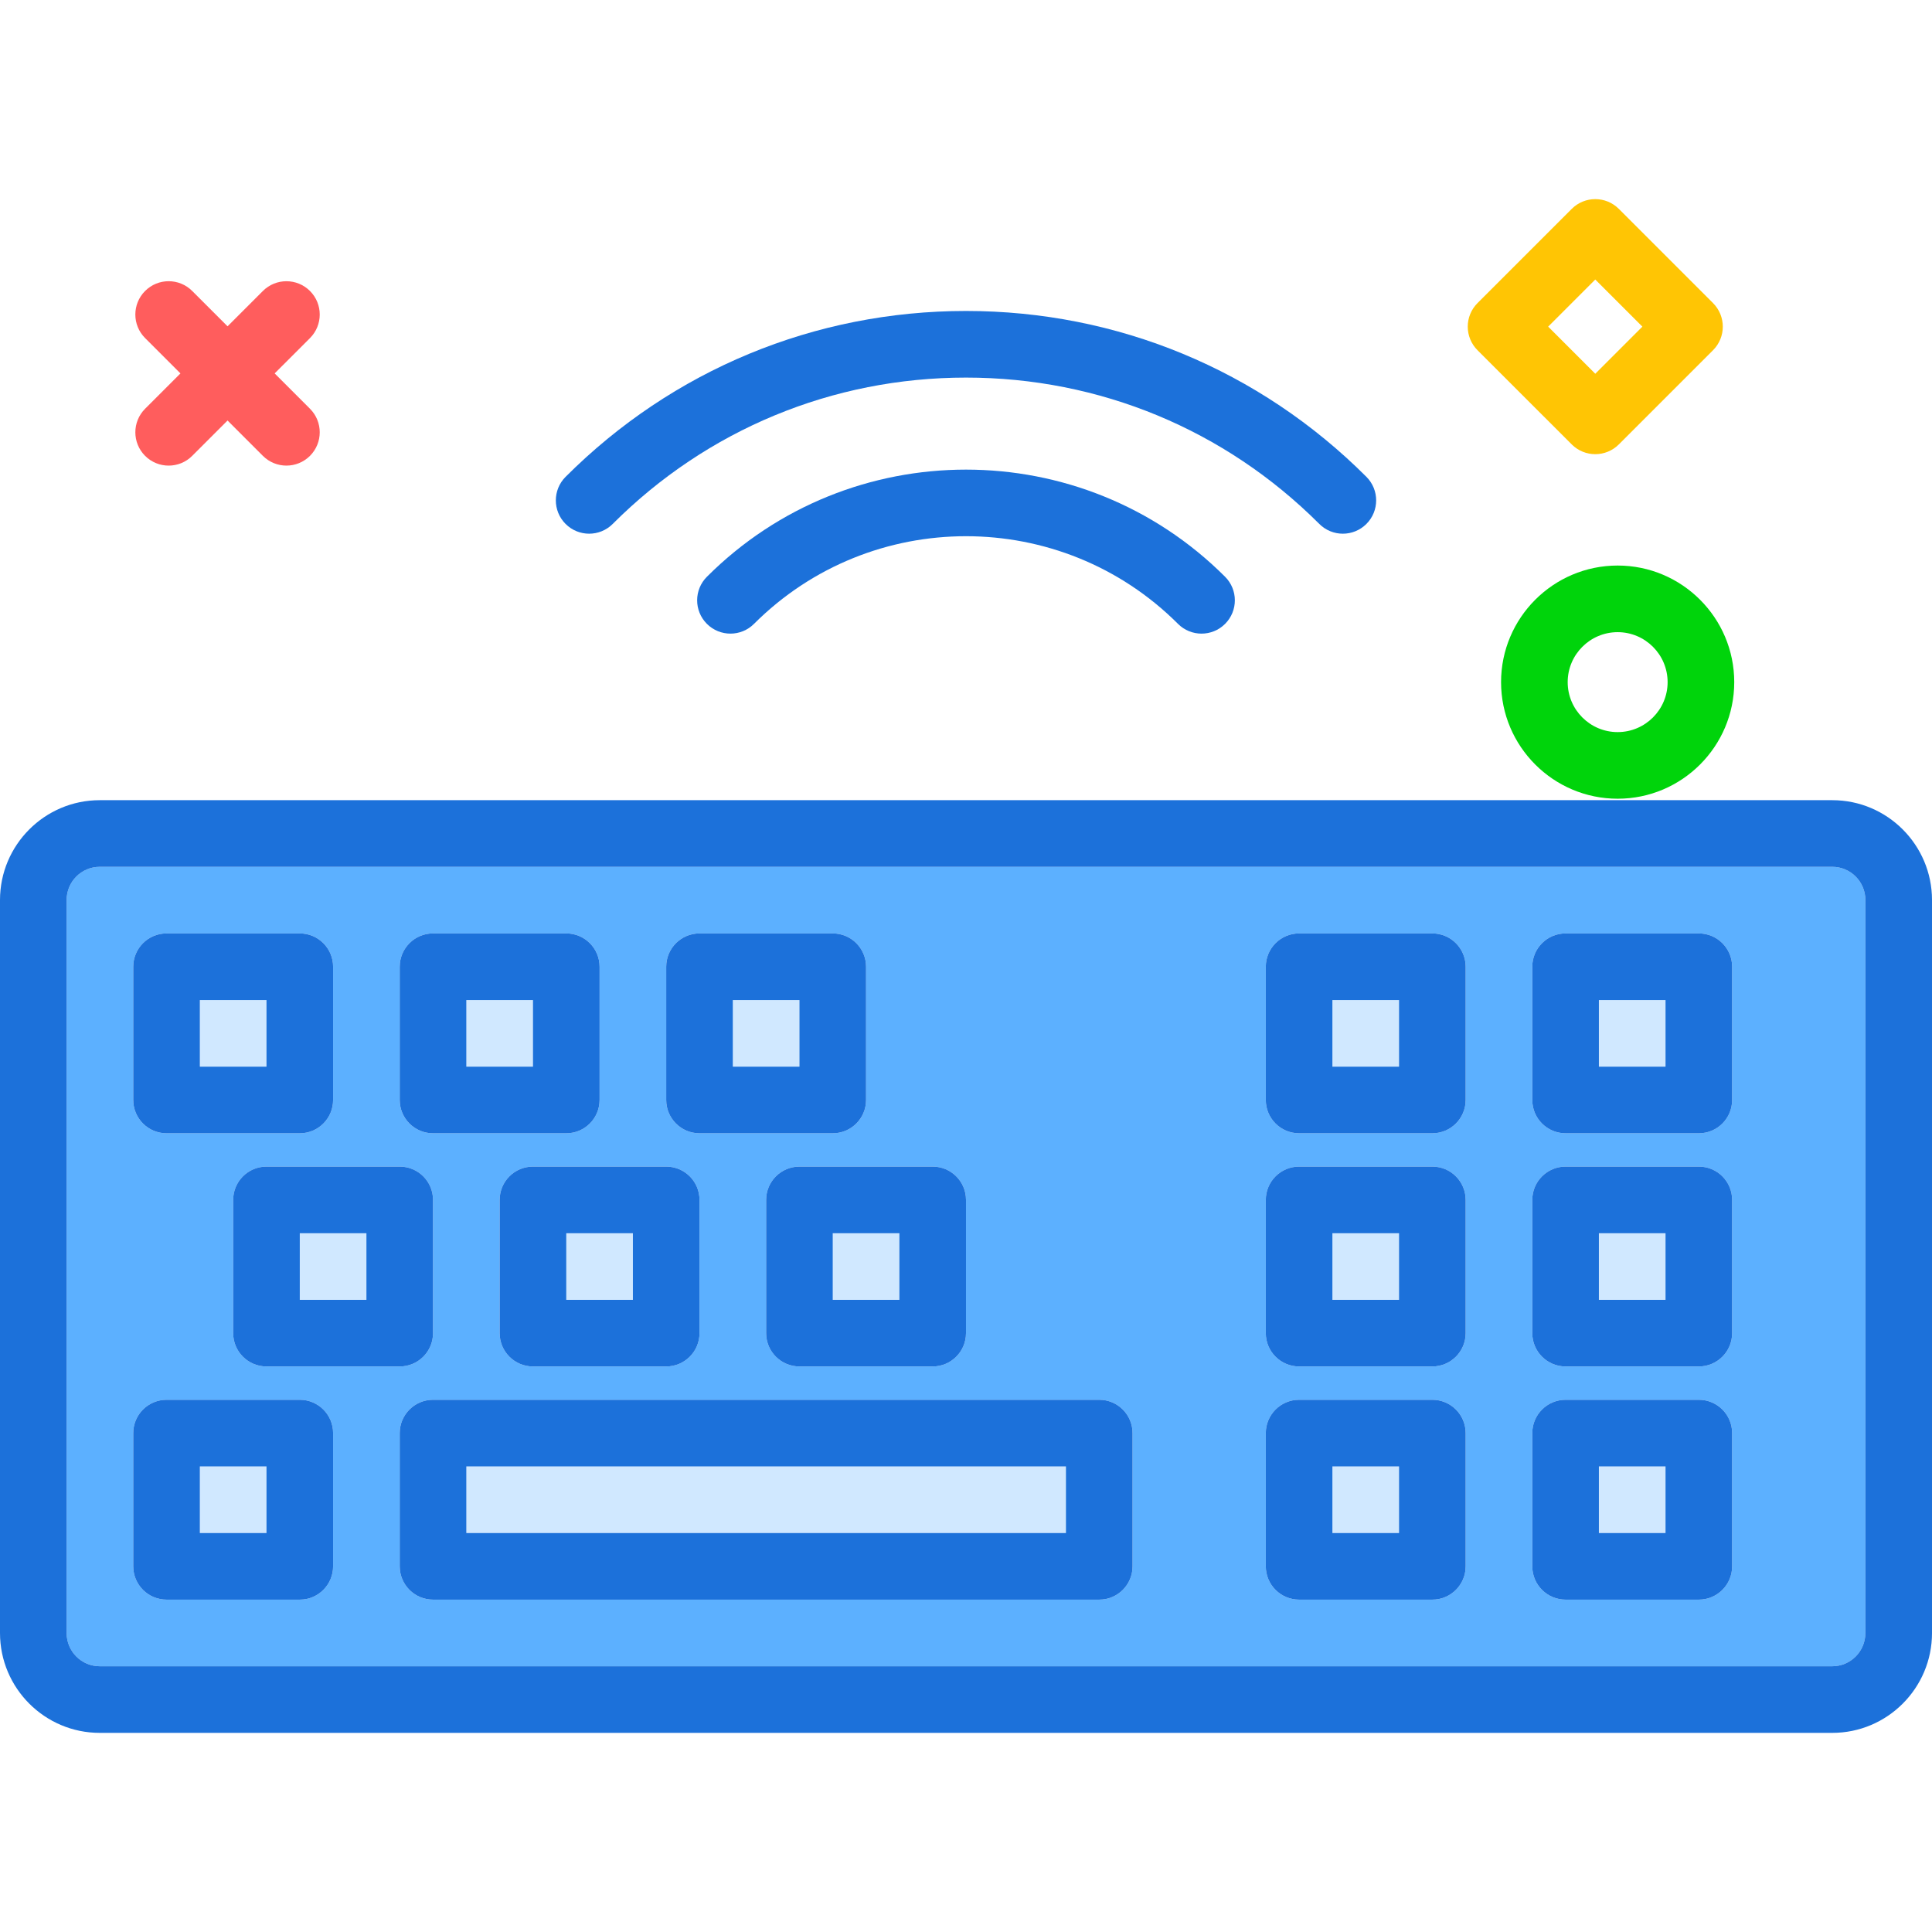 <?xml version="1.0" encoding="utf-8"?>
<!-- Uploaded to: SVG Repo, www.svgrepo.com, Generator: SVG Repo Mixer Tools -->
<svg xmlns="http://www.w3.org/2000/svg" xmlns:xlink="http://www.w3.org/1999/xlink" version="1.1" id="wirelesskeyboard"  viewBox="0 0 232 184.178" enable-background="new 0 0 232 184.178" xml:space="preserve" width="512" height="512">
<g>
	<rect x="24" y="96.177" fill="#D0E8FF" width="8" height="8"/>
	<rect x="24" y="152.178" fill="#D0E8FF" width="8" height="8"/>
	<rect x="160" y="152.178" fill="#D0E8FF" width="8" height="8"/>
	<rect x="56" y="152.178" fill="#D0E8FF" width="72" height="8"/>
	<rect x="160" y="124.177" fill="#D0E8FF" width="8" height="8"/>
	<rect x="100" y="124.177" fill="#D0E8FF" width="8" height="8"/>
	<rect x="88" y="96.177" fill="#D0E8FF" width="8" height="8"/>
	<rect x="56" y="96.177" fill="#D0E8FF" width="8" height="8"/>
	<rect x="36" y="124.177" fill="#D0E8FF" width="8" height="8"/>
	<rect x="68" y="124.177" fill="#D0E8FF" width="8" height="8"/>
	<rect x="192" y="124.177" fill="#D0E8FF" width="8" height="8"/>
	<path fill="#5CB0FF" d="M220.027,80.177H11.973C9.781,80.177,8,81.967,8,84.166v88.023   c0,2.199,1.781,3.988,3.973,3.988h208.055c2.191,0,3.973-1.789,3.973-3.988V84.166   C224,81.967,222.219,80.177,220.027,80.177z M116,120.177v16c0,2.209-1.789,4-4,4H96c-2.211,0-4-1.791-4-4v-16   c0-2.209,1.789-4,4-4h16C114.211,116.177,116,117.969,116,120.177z M80,92.177c0-2.209,1.789-4,4-4h16c2.211,0,4,1.791,4,4   v16c0,2.209-1.789,4-4,4H84c-2.211,0-4-1.791-4-4V92.177z M84,120.177v16c0,2.209-1.789,4-4,4H64c-2.211,0-4-1.791-4-4v-16   c0-2.209,1.789-4,4-4h16C82.211,116.177,84,117.969,84,120.177z M48,92.177c0-2.209,1.789-4,4-4h16c2.211,0,4,1.791,4,4v16   c0,2.209-1.789,4-4,4H52c-2.211,0-4-1.791-4-4V92.177z M52,120.177v16c0,2.209-1.789,4-4,4H32c-2.211,0-4-1.791-4-4v-16   c0-2.209,1.789-4,4-4h16C50.211,116.177,52,117.969,52,120.177z M16,92.177c0-2.209,1.789-4,4-4h16c2.211,0,4,1.791,4,4v16   c0,2.209-1.789,4-4,4H20c-2.211,0-4-1.791-4-4V92.177z M40,164.178c0,2.209-1.789,4-4,4H20c-2.211,0-4-1.791-4-4v-16   c0-2.209,1.789-4,4-4h16c2.211,0,4,1.791,4,4V164.178z M136,164.178c0,2.209-1.789,4-4,4H52c-2.211,0-4-1.791-4-4v-16   c0-2.209,1.789-4,4-4h80c2.211,0,4,1.791,4,4V164.178z M176,164.178c0,2.209-1.789,4-4,4h-16c-2.211,0-4-1.791-4-4v-16   c0-2.209,1.789-4,4-4h16c2.211,0,4,1.791,4,4V164.178z M176,136.178c0,2.209-1.789,4-4,4h-16c-2.211,0-4-1.791-4-4v-16   c0-2.209,1.789-4,4-4h16c2.211,0,4,1.791,4,4V136.178z M176,108.177c0,2.209-1.789,4-4,4h-16c-2.211,0-4-1.791-4-4v-16   c0-2.209,1.789-4,4-4h16c2.211,0,4,1.791,4,4V108.177z M208,164.178c0,2.209-1.789,4-4,4h-16c-2.211,0-4-1.791-4-4v-16   c0-2.209,1.789-4,4-4h16c2.211,0,4,1.791,4,4V164.178z M208,136.178c0,2.209-1.789,4-4,4h-16c-2.211,0-4-1.791-4-4v-16   c0-2.209,1.789-4,4-4h16c2.211,0,4,1.791,4,4V136.178z M208,108.177c0,2.209-1.789,4-4,4h-16c-2.211,0-4-1.791-4-4v-16   c0-2.209,1.789-4,4-4h16c2.211,0,4,1.791,4,4V108.177z"/>
	<rect x="192" y="96.177" fill="#D0E8FF" width="8" height="8"/>
	<rect x="192" y="152.178" fill="#D0E8FF" width="8" height="8"/>
	<rect x="160" y="96.177" fill="#D0E8FF" width="8" height="8"/>
	<path fill="#1C71DA" d="M220.027,72.177H11.973C5.371,72.177,0,77.554,0,84.166v88.023   c0,6.611,5.371,11.988,11.973,11.988h208.055c6.602,0,11.973-5.377,11.973-11.988V84.166   C232,77.554,226.629,72.177,220.027,72.177z M224,172.189c0,2.199-1.781,3.988-3.973,3.988H11.973   c-2.191,0-3.973-1.789-3.973-3.988V84.166c0-2.199,1.781-3.988,3.973-3.988h208.055   c2.191,0,3.973,1.789,3.973,3.988V172.189z"/>
	<path fill="#1C71DA" d="M20,112.177h16c2.211,0,4-1.791,4-4v-16c0-2.209-1.789-4-4-4H20c-2.211,0-4,1.791-4,4v16   C16,110.386,17.789,112.177,20,112.177z M24,96.177h8v8h-8V96.177z"/>
	<path fill="#1C71DA" d="M52,112.177h16c2.211,0,4-1.791,4-4v-16c0-2.209-1.789-4-4-4H52c-2.211,0-4,1.791-4,4v16   C48,110.386,49.789,112.177,52,112.177z M56,96.177h8v8h-8V96.177z"/>
	<path fill="#1C71DA" d="M60,120.177v16c0,2.209,1.789,4,4,4h16c2.211,0,4-1.791,4-4v-16c0-2.209-1.789-4-4-4H64   C61.789,116.177,60,117.969,60,120.177z M68,124.177h8v8h-8V124.177z"/>
	<path fill="#1C71DA" d="M28,120.177v16c0,2.209,1.789,4,4,4h16c2.211,0,4-1.791,4-4v-16c0-2.209-1.789-4-4-4H32   C29.789,116.177,28,117.969,28,120.177z M36,124.177h8v8h-8V124.177z"/>
	<path fill="#1C71DA" d="M92,120.177v16c0,2.209,1.789,4,4,4h16c2.211,0,4-1.791,4-4v-16c0-2.209-1.789-4-4-4H96   C93.789,116.177,92,117.969,92,120.177z M100,124.177h8v8h-8V124.177z"/>
	<path fill="#1C71DA" d="M36,144.178H20c-2.211,0-4,1.791-4,4v16c0,2.209,1.789,4,4,4h16c2.211,0,4-1.791,4-4v-16   C40,145.969,38.211,144.178,36,144.178z M32,160.178h-8v-8h8V160.178z"/>
	<path fill="#1C71DA" d="M84,112.177h16c2.211,0,4-1.791,4-4v-16c0-2.209-1.789-4-4-4H84c-2.211,0-4,1.791-4,4v16   C80,110.386,81.789,112.177,84,112.177z M88,96.177h8v8h-8V96.177z"/>
	<path fill="#1C71DA" d="M172,88.177h-16c-2.211,0-4,1.791-4,4v16c0,2.209,1.789,4,4,4h16c2.211,0,4-1.791,4-4v-16   C176,89.969,174.211,88.177,172,88.177z M168,104.177h-8v-8h8V104.177z"/>
	<path fill="#1C71DA" d="M172,116.177h-16c-2.211,0-4,1.791-4,4v16c0,2.209,1.789,4,4,4h16c2.211,0,4-1.791,4-4v-16   C176,117.969,174.211,116.177,172,116.177z M168,132.178h-8v-8h8V132.178z"/>
	<path fill="#1C71DA" d="M204,116.177h-16c-2.211,0-4,1.791-4,4v16c0,2.209,1.789,4,4,4h16c2.211,0,4-1.791,4-4v-16   C208,117.969,206.211,116.177,204,116.177z M200,132.178h-8v-8h8V132.178z"/>
	<path fill="#1C71DA" d="M172,144.178h-16c-2.211,0-4,1.791-4,4v16c0,2.209,1.789,4,4,4h16c2.211,0,4-1.791,4-4v-16   C176,145.969,174.211,144.178,172,144.178z M168,160.178h-8v-8h8V160.178z"/>
	<path fill="#1C71DA" d="M204,144.178h-16c-2.211,0-4,1.791-4,4v16c0,2.209,1.789,4,4,4h16c2.211,0,4-1.791,4-4v-16   C208,145.969,206.211,144.178,204,144.178z M200,160.178h-8v-8h8V160.178z"/>
	<path fill="#1C71DA" d="M204,88.177h-16c-2.211,0-4,1.791-4,4v16c0,2.209,1.789,4,4,4h16c2.211,0,4-1.791,4-4v-16   C208,89.969,206.211,88.177,204,88.177z M200,104.177h-8v-8h8V104.177z"/>
	<path fill="#1C71DA" d="M132,144.178H52c-2.211,0-4,1.791-4,4v16c0,2.209,1.789,4,4,4h80c2.211,0,4-1.791,4-4v-16   C136,145.969,134.211,144.178,132,144.178z M128,160.178H56v-8h72V160.178z"/>
	<path fill="#1C71DA" d="M84.887,45.349c-1.562,1.562-1.562,4.094,0,5.656s4.094,1.562,5.656,0   c14.039-14.035,36.875-14.035,50.914,0c0.781,0.781,1.805,1.172,2.828,1.172s2.047-0.391,2.828-1.172   c1.562-1.562,1.562-4.094,0-5.656C129.957,28.193,102.043,28.193,84.887,45.349z"/>
	<path fill="#1C71DA" d="M73.574,39.006C84.906,27.674,99.973,21.431,116,21.431s31.094,6.242,42.426,17.574   c0.781,0.781,1.805,1.172,2.828,1.172s2.047-0.391,2.828-1.172c1.562-1.562,1.562-4.094,0-5.656   c-12.844-12.844-29.918-19.918-48.082-19.918s-35.238,7.074-48.082,19.918c-1.562,1.562-1.562,4.094,0,5.656   S72.012,40.568,73.574,39.006z"/>
</g>
<path fill="#FF5D5D" d="M20.252,32.001c-1.023,0-2.047-0.391-2.828-1.171c-1.562-1.562-1.562-4.095,0-5.657  l14.143-14.142c1.56-1.562,4.094-1.562,5.656,0c1.562,1.562,1.562,4.095,0,5.657L23.08,30.83  C22.3,31.611,21.275,32.001,20.252,32.001z"/>
<path fill="#FF5D5D" d="M34.395,32c-1.023,0-2.048-0.391-2.828-1.171L17.424,16.686  c-1.562-1.562-1.562-4.095,0-5.657c1.56-1.562,4.096-1.562,5.656,0l14.143,14.143  c1.562,1.562,1.562,4.095,0,5.657C36.442,31.609,35.418,32,34.395,32z"/>
<path fill="#00D40B" d="M194.252,72.001c-7.72,0-14-6.28-14-14s6.28-14,14-14s14,6.28,14,14  S201.972,72.001,194.252,72.001z M194.252,52.001c-3.309,0-6,2.691-6,6s2.691,6,6,6s6-2.691,6-6  S197.56,52.001,194.252,52.001z"/>
<path fill="#FFC504" d="M191.566,30.627c-1.023,0-2.047-0.391-2.828-1.171l-11.315-11.313  c-0.75-0.75-1.172-1.768-1.172-2.829s0.422-2.079,1.172-2.829l11.315-11.313c1.562-1.562,4.094-1.562,5.656,0  l11.313,11.313c1.562,1.562,1.562,4.095,0,5.657l-11.313,11.313C193.614,30.236,192.59,30.627,191.566,30.627z   M185.909,15.313l5.657,5.657l5.656-5.657l-5.656-5.657L185.909,15.313z"/>
</svg>